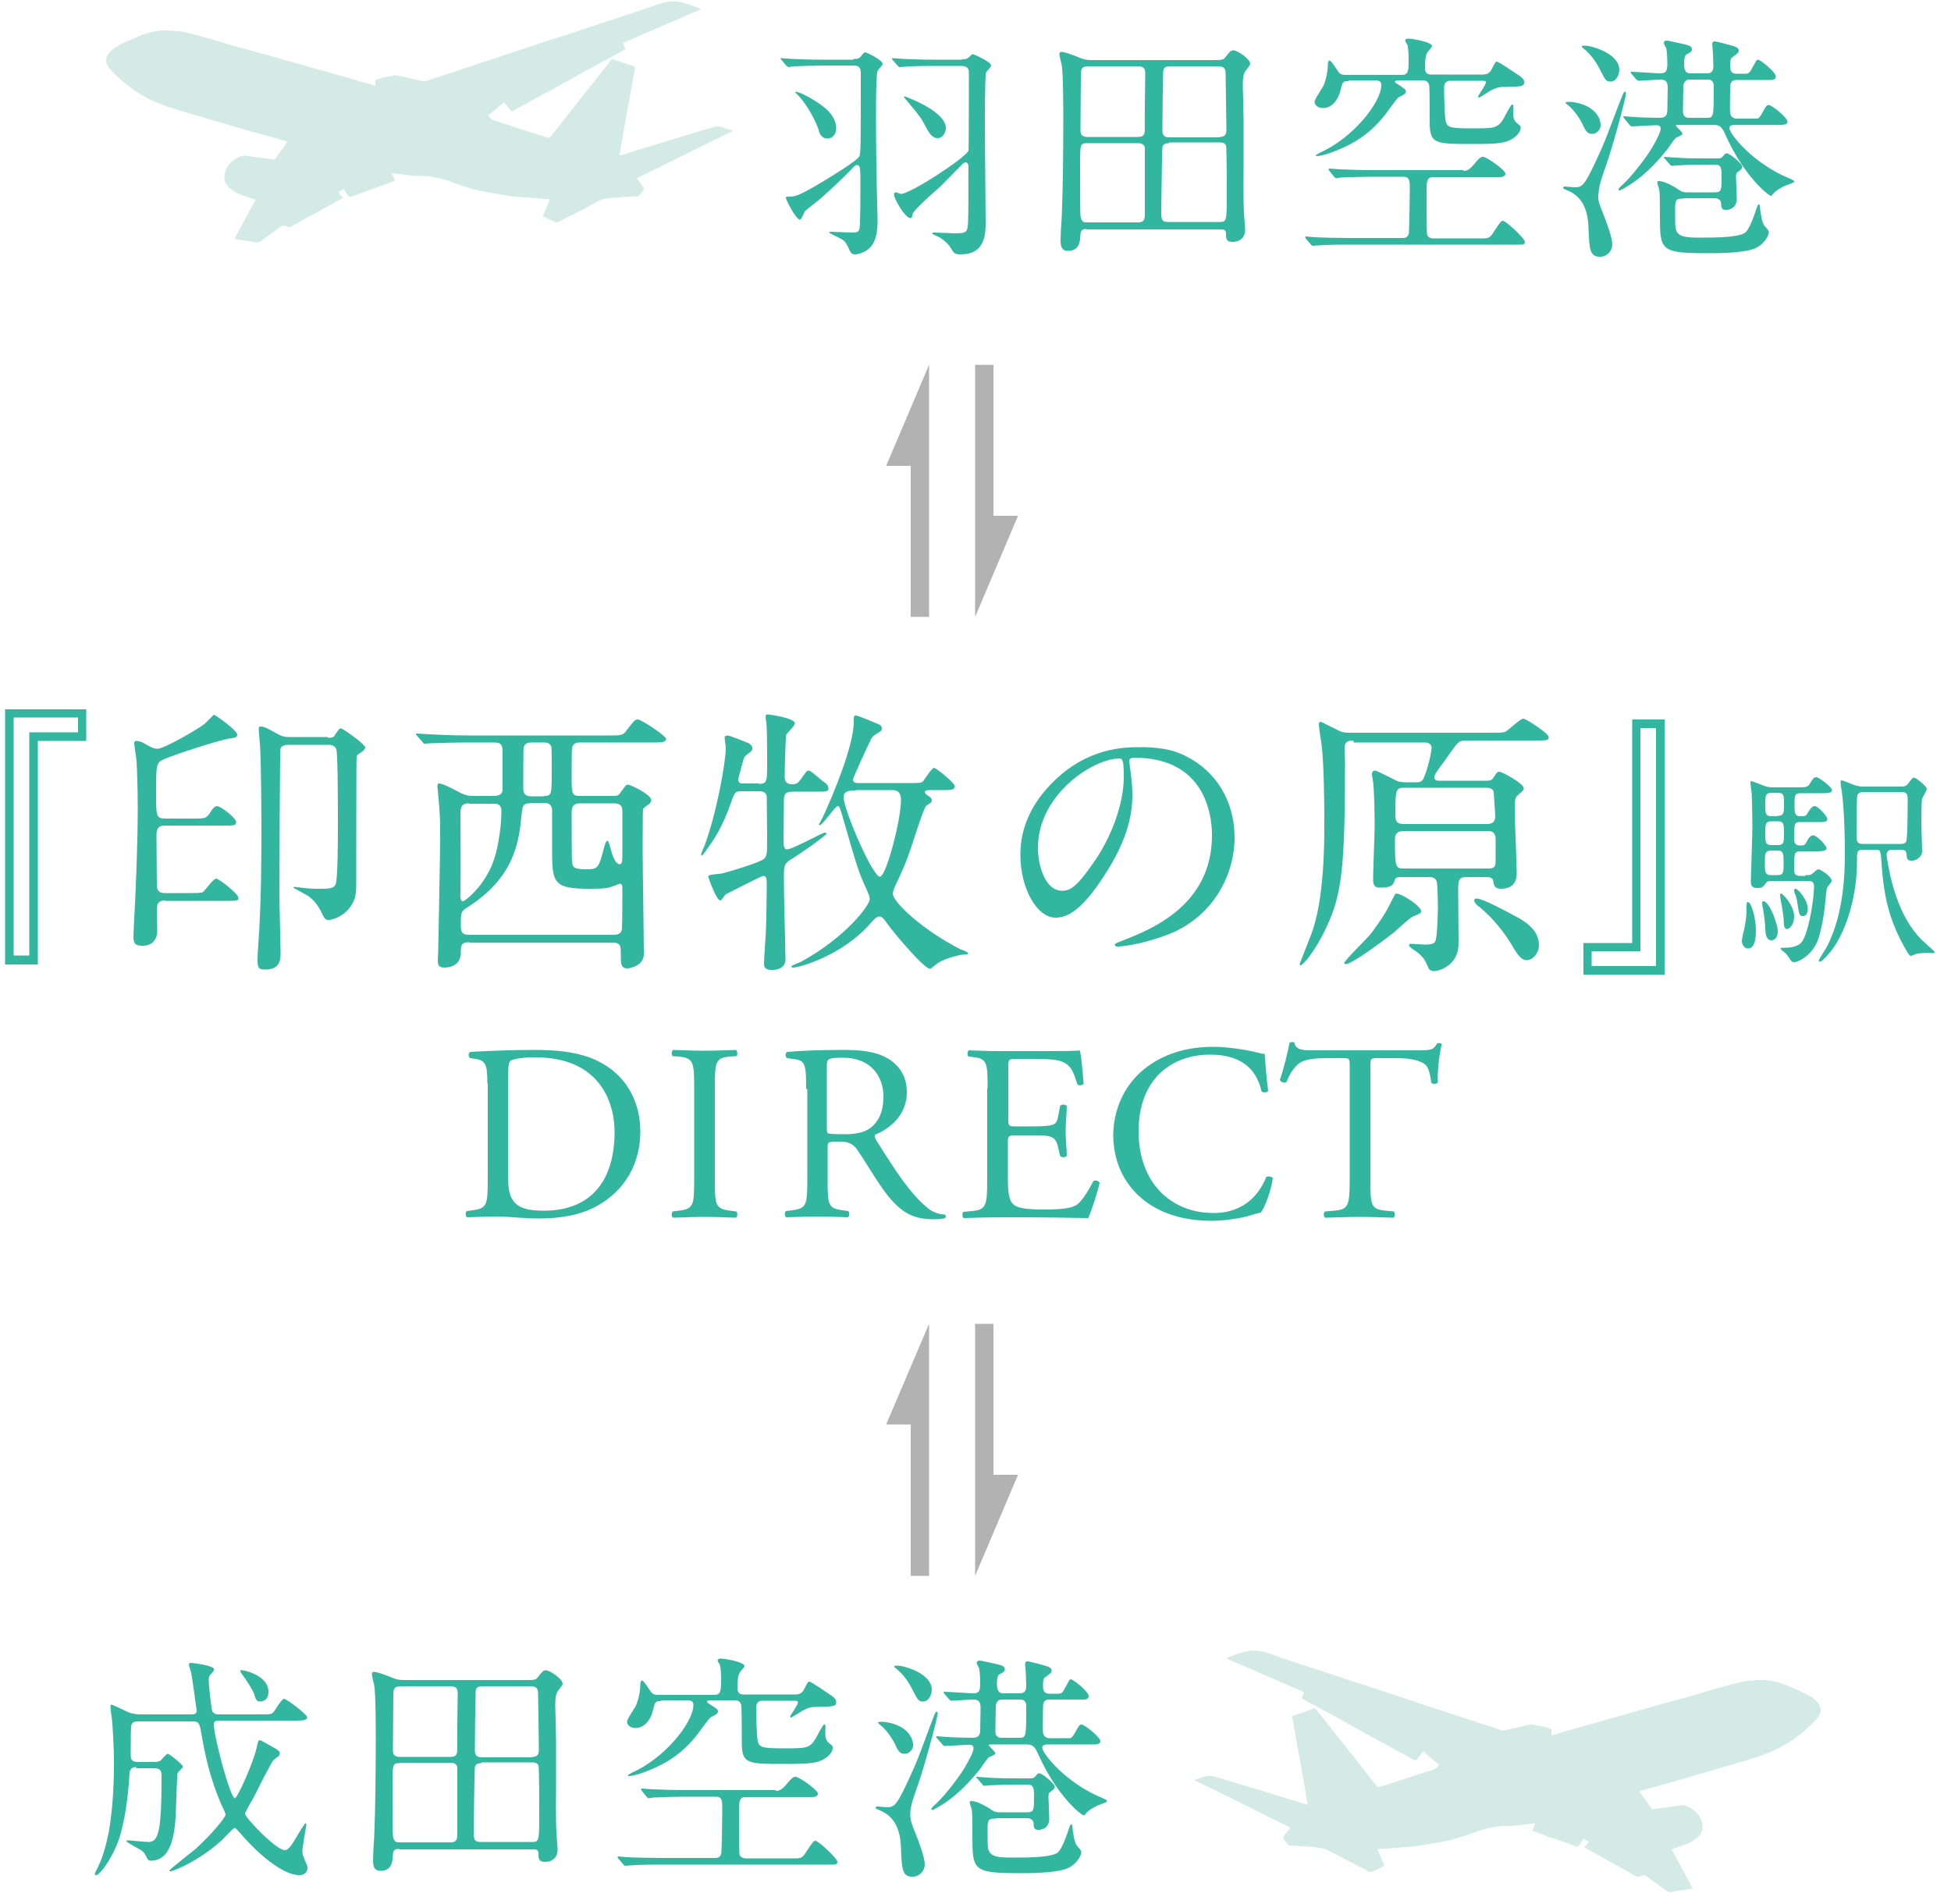 <?xml version="1.0" encoding="utf-8"?>
<!-- Generator: Adobe Illustrator 26.5.3, SVG Export Plug-In . SVG Version: 6.00 Build 0)  -->
<svg version="1.1" id="レイヤー_1" xmlns="http://www.w3.org/2000/svg" xmlns:xlink="http://www.w3.org/1999/xlink" x="0px"
	 y="0px" viewBox="0 0 500 488" style="enable-background:new 0 0 500 488;" xml:space="preserve">
<style type="text/css">
	.st0{fill:#D4EBE5;}
	.st1{fill:#32B6A0;}
	.st2{fill:#B2B2B2;}
</style>
<g>
	<g>
		<path class="st0" d="M96.2,20.5V22c-1.7-0.5-3.4-1-5.1-1.5c-3.8-1.1-7.5-2.1-11.3-3.2c-2.7-0.8-5.4-1.5-8.1-2.3
			c-3.5-1-7-1.9-10.6-2.9c-2.5-0.7-5-1.5-7.4-2.2c-2.2-0.6-4.4-1.2-6.6-1.7C46.2,8,45.2,8,44.2,7.9c-0.5,0-0.9-0.1-1.4-0.1
			c-2.9-0.1-5.6,0.7-8.2,1.9c-1.4,0.7-2.9,1.2-4.3,2c-0.8,0.4-1.7,1.1-2.3,1.8c-1.2,1.4-1,2.8,0.2,4.2c3.1,3.4,6.7,6.2,10.9,8.1
			c3.3,1.5,6.8,2.5,10.3,3.5c2,0.6,4,1.2,6.1,1.8c2.9,0.8,5.7,1.7,8.6,2.5c2.5,0.7,5,1.4,7.5,2.1c0.7,0.2,1.4,0.4,2.1,0.6
			c-1.1,1.5-2.2,3.1-3.3,4.6c-1.6-0.2-3.1-0.4-4.7-0.6c-0.7-0.1-1.3-0.1-2-0.3c-1.6-0.4-2.8,0.3-4,1.2c-1,0.8-1.8,1.8-2.1,3.2
			c-0.3,1.8,0.1,2.9,1.5,4c1.7,1.4,3.8,1.9,5.8,2.6c0.2,0.1,0.3,0.1,0.6,0.2c-1.8,3.3-3.6,6.6-5.4,10c1.4,0.3,2.8,0.5,4.1,0.7
			c0.3,0,0.5,0,0.8,0.1c1.4,0.6,2.2-0.6,3.2-1.2c1.3-0.9,2.6-1.9,4-2.9c0.2-0.1,0.5-0.1,0.7-0.1c0.2,0,0.3,0.1,0.5,0.2
			c0.5,0.3,0.9,0.3,1.4,0c2-1.2,4-2.3,6.1-3.4c2.3-1.3,4.6-2.6,7-3.9c-0.4-0.5-0.8-0.9-1.2-1.4c0.5-0.3,0.9-0.6,1.4-0.9
			c0.4,0.7,0.8,1.3,1.2,1.9c0.1,0.1,0.4,0.2,0.5,0.2c2.5-0.9,4.9-1.8,7.4-2.7c1.3-0.5,2.7-1,4-1.5c-0.3-0.7-0.5-1.3-0.8-1.9
			c0.9,0.1,1.8,0.2,2.6,0.3c0.8,0.1,1.7,0.2,2.5,0.3c1,0.1,2,0.1,2.9,0.1c2.6,0.1,5.1,0.7,7.5,1.6c2.8,1.1,5.7,2,8.7,2.5
			c1.9,0.3,3.9,0.7,5.8,1c1.5,0.2,3,0.3,4.5,0.4c2,0.2,4,0.3,6,0.5c-0.6,1.4-1.1,2.8-1.8,4.3c1.1,0.6,2.3,1.1,3.4,1.6
			c0.1,0,0.3,0,0.5-0.1c3.3-1.7,6.7-3.3,10-5.2c1.4-0.8,2.7-0.9,4.2-1c2.1-0.2,4.1-0.3,6.2-0.4c0.1,0,0.2,0,0.3-0.1
			c0.4-0.5,0.9-1,1.2-1.5c0.1-0.2,0.1-0.6,0-0.7c-0.5-0.8-1.1-1.5-1.7-2.3c8.2-4,16.3-8.1,24.7-12.2c-1-0.3-1.7-0.5-2.5-0.8
			c-1.2-0.5-2.3-0.2-3.4,0.1c-4.5,1.4-9,2.7-13.5,4.1c-3.2,1-6.3,1.9-9.4,2.9c-0.1,0-0.1,0-0.3,0c0.1-0.8,0.3-1.7,0.4-2.5
			c0.3-1.9,0.7-3.9,1-5.8c0.3-1.8,0.6-3.6,1-5.4c0.3-1.9,0.7-3.8,1-5.8c0.2-0.9,0.3-1.7,0.5-2.6c0.1-0.4,0-0.7-0.5-0.8
			c-1.7-0.5-3.3-1.1-4.9-1.7c-0.3-0.1-0.5-0.1-0.7,0.2c-1.5,1.9-2.9,3.7-4.4,5.6c-1.6,2-3.1,3.9-4.7,5.9c-1.7,2.2-3.4,4.3-5.1,6.5
			c-0.5,0.6-0.9,1.2-1.4,1.8c-0.1,0.1-0.4,0.1-0.6,0.1c-1.9-0.6-3.8-1.2-5.7-1.8c-2.7-0.9-5.3-1.8-8-2.6c-0.8-0.2-1.2-0.7-1.6-1.3
			c1.3-1.1,2.7-2.2,4-3.4c0.6,0.7,1.2,1.3,1.7,2c0.2,0.3,0.4,0.3,0.7,0.2c2-1.1,4-2.2,6-3.3c1.5-0.8,2.9-1.6,4.4-2.4
			c2.8-1.5,5.5-3.1,8.3-4.6c1.8-1,3.6-2,5.4-2.9c1.6-0.9,3.1-1.7,4.7-2.6c-0.2-0.5-0.4-1-0.6-1.6c6.6-2.9,13.2-5.7,19.8-8.6
			c0-0.1,0-0.1,0-0.2c-1.8-0.6-3.5-1.4-5.3-1.7c-1.8-0.3-3.7-0.1-5.6,0.6c-4.7,1.7-9.5,3.2-14.3,4.8c-4.5,1.5-9,3-13.5,4.4
			c-4.5,1.5-9,3-13.5,4.5c-4.7,1.5-9.3,3.1-14,4.6c-1.3,0.4-2.6,0.9-3.9,1.3c-0.9,0.3-1.8-0.1-2.7-0.3c-1.7-0.3-3.5-0.8-5.2-1.1
			c-0.4-0.1-0.9,0.1-1.3,0.3C99,19.6,97.6,20,96.2,20.5"/>
		<g>
			<path class="st1" d="M218.7,15.1c0.9,0,1.3,0,1.8-0.5c0.7-0.9,0.9-1.2,1.3-1.2c0.1,0,4.4,1.9,4.4,3c0,0.3-1.2,1.5-1.3,1.8
				c-0.4,1.3-0.4,8.1-0.4,12.3c0,5.8,0.1,11.5,0.2,17.3c0,1.2,0.2,7,0.2,8.3c0,1.7,0,4.7-1.4,6.7c-1.2,1.8-3.6,2.4-4.3,2.4
				c-0.4,0-1,0-1.4-0.9c-0.9-2-1.2-2.4-1.8-2.8c-0.5-0.4-3.5-1.7-3.5-1.9s0.2-0.2,0.5-0.2c0.7,0,4.4,0.2,5.2,0.2
				c1.8,0,2.1-0.1,2.2-2.3c0.1-4.3,0.1-5.1,0.1-11.9c0-2.5-0.2-3.1-0.9-3.1c-0.4,0-0.6,0.2-2,1.7c-2.3,2.3-4.7,4.6-7.1,6.7
				c-0.6,0.6-3.6,2.8-4.2,3.4c-0.2,0.3-0.9,2.2-1.3,2.2c-1,0-3.6-5.1-3.6-5.6c0-0.3,0.2-0.3,0.9-0.3c1.3,0,2.1,0,8.3-3.7
				c2.3-1.4,8.8-5.3,9.6-6.6c0.4-0.6,0.4-2.7,0.4-21.2c0-1.3-0.2-2.1-1.8-2.1h-7.7c-1.5,0-5.6,0.1-7.7,0.2c-0.2,0-1.1,0.2-1.3,0.2
				s-0.3-0.2-0.6-0.4l-1.2-1.4c-0.1-0.2-0.3-0.3-0.3-0.4s0.2-0.1,0.2-0.1c0.4,0,2.3,0.2,2.7,0.2c1.8,0.1,5,0.2,8.4,0.2H218.7z
				 M214.3,32.9c0,1.3-0.8,2.6-2.2,2.6c-1.5,0-2-1-2.4-2.5c-1.2-3.4-3.7-7.1-5.1-8.5c-0.2-0.2-0.8-0.8-0.8-0.9c0-0.1,0-0.1,0.1-0.1
				c0.2,0,1.3,0.2,3.9,1.7C210.5,26.8,214.3,29.2,214.3,32.9z M246.5,15.2c0.8,0,1.2,0,1.9-0.6c0.6-0.6,0.7-0.7,1-0.7
				c0.1,0,4.6,1.9,4.6,2.9c0,0.4-1.2,1.5-1.3,1.8c-0.3,1.1-0.3,12.1-0.3,14.4c0,3.4,0.2,20,0.2,23.7c0,3.1,0,8.5-6.4,8.5
				c-1.5,0-1.7-0.2-2.7-1.9c-0.6-0.9-2-2.2-3.4-2.8c-0.7-0.3-1.2-0.5-1.2-0.7c0-0.1,0.2-0.2,0.5-0.2c0.8,0,5,0.2,5.3,0.2
				c3.2,0,3.2-0.4,3.4-2.8c0.1-2.4,0.1-11.1,0.1-14.1c0-1-0.4-1.3-0.7-1.3c-0.4,0-0.9,0.4-1.2,0.8c-1.7,1.7-3.4,3.5-5.1,5.2
				c-1.2,1.1-7,6.1-7.3,7.2c-0.2,0.9-0.2,1.1-0.6,1.1c-1.3,0-4.2-4.9-4.2-6.1c0-0.4,0.3-0.5,0.5-0.5s1.1,0.4,1.3,0.4
				c2.4,0,16.8-9.4,17.3-11.1c0.1-0.4,0.1-18.2,0.1-19.9c0-1-0.2-1.8-2-1.8h-6.6c-1.5,0-5.6,0-7.8,0.2c-0.2,0-1,0.1-1.3,0.1
				c-0.2,0-0.3-0.1-0.6-0.4l-1.2-1.4c-0.2-0.2-0.2-0.3-0.2-0.4s0.1-0.1,0.2-0.1c0.4,0,2.3,0.2,2.7,0.2c1.8,0.1,5,0.2,8.5,0.2H246.5z
				 M242.4,32.8c0,0.9-0.6,2.6-2.1,2.6c-1.5,0-2.3-1.5-3.1-3c-1.2-2.3-1.6-2.8-4.8-6.6c-0.6-0.7-0.7-0.9-0.7-0.9s0-0.2,0.1-0.2
				c0.3,0,2.7,1.1,3.2,1.3C236.7,26.8,242.4,29.6,242.4,32.8z"/>
			<path class="st1" d="M278.5,58.7c-0.7,0-1.5,0-1.6,1.3c-0.1,1.6-0.1,4.3-3.2,4.3c-1.8,0-1.9-1.5-1.9-2.9c0-0.9,0.2-4.8,0.3-5.8
				c0.3-7.1,0.4-16.8,0.4-24.4c0-3.2,0-12.1-0.4-14.5c-0.1-0.4-0.6-2.4-0.6-2.9c0-0.2,0.1-0.5,0.4-0.5c0.9,0,2.6,0.6,4.8,1.5
				c1,0.4,1.6,0.6,3.1,0.6h30.6c2.8,0,3.1,0,3.7-0.8c1-1.3,1.3-1.7,2-1.7c1,0,4.3,2.2,4.3,3.5c0,0.3-1.1,1.6-1.3,1.9
				c-0.4,0.7-0.6,1.5-0.6,3.6c0,0.2,0.2,7.3,0.2,8.8v12.2c0,1.5-0.1,8.1,0.1,11.6c0,0.6,0.3,3.6,0.3,4.3c0,3.2-2.9,3.2-3.2,3.2
				c-1.7,0-1.7-0.9-1.7-2.1c0-1.1-0.7-1.1-1.4-1.1H278.5z M291.6,35.1c1.8,0,1.8-1,1.8-2.4c-0.1-2,0.1-11.5,0.1-13.6
				c0-1.3-0.1-2.1-1.9-2.1h-12.6c-2,0-2,0.7-2,2.8c0,2-0.1,11.3-0.1,13.5c0,0.9,0.1,1.8,1.8,1.8H291.6z M278.6,36.7
				c-1.8,0-1.8,0.2-1.8,5.9c0,2.1,0,12.2,0.1,12.7c0.2,1.7,1,1.7,1.7,1.7h12.8c1,0,2,0,2-1.9V37.9c-0.1-1.1-1.3-1.2-1.7-1.2H278.6z
				 M299.6,36.7c-0.4,0-1.5,0-1.7,1c-0.1,0.4-0.3,16.2-0.3,17.1c0,2.1,0.8,2.1,2.1,2.1h12.9c1.7,0,1.8-0.2,1.8-6.9
				c0-1.5,0-12.2-0.2-12.7c-0.3-0.7-1-0.8-1.5-0.8H299.6z M312.6,35.1c1.6,0,1.7-1,1.7-2c0-1.5-0.2-13.8-0.2-14.1c0-1-0.1-2-1.8-2
				h-12.4c-1.4,0-1.8,0.4-1.8,1.6c-0.1,3.2-0.2,11.2-0.2,14.8c0,1.4,0.6,1.8,1.8,1.8H312.6z"/>
			<path class="st1" d="M375,43.8c0.6,0,1.3,0,2.6-1.5c1.6-2,2-2.1,2.5-2.1c0.9,0,5.7,3.4,5.7,4.3c0,0.6-0.6,0.9-1.6,0.9h-17
				c-1.6,0-1.6,1.3-1.6,3.8c0,1,0,10,0.1,10.7c0.1,1.2,1.5,1.2,1.5,1.2h13.2c1.3,0,1.8-0.6,2.5-1.8c1.6-2.4,1.8-2.7,2.3-2.7
				c0.7,0,5.6,4.5,5.6,5.4c0,0.7-0.6,0.7-1.5,0.7h-43.4c-1.9,0-6,0-8.1,0.2c-0.2,0-1.1,0.1-1.3,0.1c-0.2,0-0.4-0.1-0.6-0.4l-1.2-1.4
				c-0.2-0.2-0.2-0.3-0.2-0.4c0-0.1,0.1-0.2,0.2-0.2c0.3,0,1.9,0.2,2.2,0.2c1.8,0.1,6.6,0.2,8.9,0.2h13.7c1.6,0,1.6-1.3,1.6-2
				c0.1-1.7,0.2-9.2,0.2-10.7c0-1.8,0-3-1.6-3h-8.3c-1.5,0-5.6,0.1-7.7,0.2c-0.2,0-1.2,0.2-1.3,0.2c-0.1,0-0.4-0.3-0.5-0.4l-1.2-1.5
				c-0.2-0.2-0.2-0.3-0.2-0.4c0-0.1,0.1-0.2,0.2-0.2c0.4,0,2.3,0.2,2.7,0.2c2.6,0.1,5.1,0.2,8.4,0.2H375z M345.6,20.8
				c-1.4,0-1.5,0.1-2,2.1c-0.5,2.5-2.2,4.8-4.5,4.8c-1.4,0-2.2-0.8-2.2-1.6c0-0.7,1.9-3.4,2.2-4c0.7-1.4,1.2-3.9,1.2-5.6
				c0-0.2,0.1-1,0.4-1c0.4,0,1.2,1.3,2.1,2.6c0.6,1,1.2,1.1,2.2,1.1h14.3c1.7,0,1.7-1.2,1.7-4.1c0-1.2-0.1-2.9-0.3-3.6
				c-0.1-0.2-0.6-0.9-0.6-1.1c0-0.1,0.1-0.5,0.8-0.5c1.2,0,6.1,0.9,6.1,1.9c0,0.3-1.2,1.5-1.3,1.8c-0.5,1-0.5,3.1-0.5,3.7
				c0,0.6,0,1.8,1.5,1.8H380c1.5,0,2-0.7,2.5-1.8c0.4-0.7,0.7-1.5,1.1-1.5c0.5,0,4.5,2.8,5.5,3.4c1.5,1,1.5,1.5,1.5,1.8
				c0,1.2-0.5,1.2-5.6,1.3c-1.5,0-3,0.9-3.6,1.3c-0.3,0.2-2.2,1.4-2.4,1.4s-0.2-0.2-0.2-0.3c0-0.2,2-2.9,2-3.6
				c0-0.4-0.4-0.4-1.2-0.4h-7.9c-1.6,0-1.6,1.3-1.6,1.9c0,1.8,0.1,7,0.4,8.5c0.4,1.6,1.3,1.8,6.7,1.8c5.9,0,6.6,0,8.2-2.6
				c0.3-0.6,1.8-3.5,2.1-3.5c0.4,0,0.4,0.2,0.3,1.8c0,1.2,0,2.2,1,3c0.9,0.7,0.9,0.7,0.9,1.2c0,1.3-1.7,2.9-3.7,3.5
				c-2.1,0.6-4.6,0.6-8.8,0.6c-9.4,0-10.8,0-10.8-5.6c0-2.3,0-7.2-0.1-9.2c-0.1-0.9-0.6-1.5-1.6-1.5h-5.8c-1,0-1.4,0-1.4,0.4
				c0,0.2,1,0.8,1.5,1.1c1.3,0.9,1.3,1,1.3,1.3c0,0.6-0.5,0.9-1.8,1.5c-0.5,0.2-3.3,4.3-4,5.1c-3.7,4.4-7.1,6.5-11.1,8.2
				c-2.9,1.3-5.1,1.8-5.9,1.8c-0.1,0-0.3,0-0.3-0.2c0-0.1,0.7-0.4,0.9-0.6c8.6-3.7,15.9-13,15.9-17.4c0-0.9-0.4-1.2-1.8-1.2H345.6z"
				/>
			<path class="st1" d="M410.9,54.9c0.8,2,2.3,6,2.3,7.8c0,1.5-1.3,3.1-3.1,3.1c-2.6,0-2.8-1.6-3-7.4c-0.1-2.3-0.4-7.6-5.4-9.6
				c-0.2-0.1-1.1-0.4-1.1-0.6c0-0.2,0.1-0.4,0.4-0.4c0.4,0,2.1,0.2,2.5,0.2c2.1,0,2.6-0.2,6.9-9.8c1.7-3.8,3.9-10.2,5.5-14
				c0.2-0.4,0.3-0.7,0.6-0.7c0.1,0,0.2,0.1,0.2,0.4c0,1.3-3.6,14.3-5,18.2c-0.7,2-2,5.5-2,7.2C409.4,50.8,409.6,51.8,410.9,54.9z
				 M408,34.3c-0.9,0-1.5-0.3-2.4-2.4c-0.7-1.5-2-3.3-3.1-4.4c-0.2-0.2-1.3-1-1.3-1.2c0-0.2,0.8-0.2,1-0.2c1.7,0,7.3,1,8,5.6
				C410.4,32.8,409.5,34.3,408,34.3z M412.8,20.9c-1.2,0-1.3-0.2-3-3.5c-1.1-2.1-2.4-3.7-4-5c-0.4-0.2-0.4-0.4-0.4-0.5
				c0-0.2,0.6-0.2,0.8-0.2c1.7,0,8.8,2,8.8,6.2C414.9,19.6,414,20.9,412.8,20.9z M416.3,30.4c-0.2-0.2-0.3-0.4-0.3-0.5
				s0.1-0.1,0.2-0.1c0.4,0,2.3,0.2,2.7,0.2c0.9,0.1,5.5,0.2,6.4,0.2c1.6,0,1.9-0.7,2-1.7c0-0.7,0.1-5.6,0.1-6.1c0-1.7-0.8-2-1.8-2
				c-0.8,0-5.1,0.3-5.7,0.3c-0.2,0-0.4-0.2-0.6-0.4l-1.2-1.4c-0.2-0.3-0.2-0.4-0.2-0.4c0-0.1,0.1-0.1,0.2-0.1c1.2,0,6.4,0.4,7.5,0.4
				c1.5,0,1.7-0.8,1.7-2.6c0-1.1-0.1-3.3-0.3-3.9c-0.1-0.2-0.6-1-0.6-1.3c0-0.4,0.4-0.6,0.7-0.6c0.6,0,4.2,0.9,4.8,1
				c0.7,0.2,1.7,0.4,1.7,1.2c0,0.6-0.2,0.7-1.3,1.3c-0.7,0.3-0.7,1.8-0.7,2.3c0,1.3,0.1,2.6,1.6,2.6h4.3c1.6,0,1.6-1.3,1.6-2
				c0-0.6-0.1-2.1-0.1-3.2c0-0.4-0.2-2-0.2-2.3c0-0.4,0.2-0.7,0.7-0.7c0.2,0,3.9,0.9,5,1.3c0.6,0.2,1.1,0.5,1.1,1.1
				c0,0.5-0.2,0.6-1.8,1.8c-0.2,0.2-0.4,0.4-0.4,2c0,0.8,0,2.1,1.6,2.1h2.5c0.7,0,1.1-0.6,1.4-1.2c1.2-2.2,1.3-2.4,1.6-2.4
				c0.7,0,4.6,3.2,4.6,4.3c0,0.9-1,0.9-1.5,0.9h-8.6c-1.6,0-1.6,1.3-1.6,2c0,1-0.1,5.9,0,6.4c0.1,1.4,1.5,1.5,1.5,1.5h5.3
				c0.7,0,1-0.7,1.9-2.3c0.5-0.9,0.7-1.2,1.2-1.2c0.7,0,4.8,3.2,4.8,4.3c0,0.7-1,0.8-1.6,0.8h-11.9c-0.2,0-1.4,0-1.4,0.8
				c0,1.6,6.2,9.1,15.1,12.8c1.4,0.6,1.5,0.7,1.5,1c0,0.2-1.5,0.7-2.3,1c-1.3,0.6-2.6,1.4-3,2c-0.4,0.4-0.5,0.6-0.6,0.6
				c-0.6,0-6.7-4.7-11.5-15.2c-0.9-2-1.3-3-3.2-3h-9.4c-0.1,0-0.3,0-0.3,0.2c0,0.2,1.7,1.7,1.7,2.1c0,0.4-1.7,0.9-1.9,1.2
				c-0.7,0.8-1.5,2.1-2.1,2.9c-1.5,1.8-5,6.2-9.9,9.2c-0.5,0.3-1.9,1.2-2.3,1.2c-0.1,0-0.2,0-0.2-0.2c0-0.3,0.1-0.4,1.3-1.5
				c2.4-2.3,6.4-7.4,8-10.5c0.1-0.2,1.5-2.7,1.5-3.6c0-0.9-0.7-0.9-1.3-0.9c-1,0-5.3,0.3-6.1,0.3c-0.2,0-0.3-0.1-0.6-0.4L416.3,30.4
				z M431.5,50.9c-1.7,0-2.2,0-2.2,2.4c0,4.5,0,5,0.3,5.8c0.7,1.7,2.8,1.8,6.1,1.8c4,0,10.5,0,11.8-1.5c1-1.2,2-3.9,2.6-5.8
				c0.2-0.6,0.4-1.2,0.6-1.2c0.3,0,0.3,0.2,0.4,1.3c0.1,0.4,0.3,3.3,1.2,4.3c0.9,1,1,1.1,1,1.6c0,0.8-1.3,3.4-4.2,4.3
				c-3.2,1-9.4,1-11,1c-12.7,0-12.7-0.6-12.7-9.9c0-3.6,0-5.4-0.2-6.6c-0.1-0.3-0.5-1.4-0.5-1.7c0-0.1,0.1-0.3,0.4-0.3
				c1.7,0,4.5,1.8,4.8,2c1.2,0.9,1.5,0.9,3.2,0.9h6.4c1.7,0,1.7-0.7,1.7-4c0-1.9,0-3.1-1.6-3.1h-2.1c-4,0-6,0.1-7.7,0.2
				c-0.2,0-1.1,0.1-1.3,0.1c-0.2,0-0.4-0.1-0.6-0.4l-1.2-1.4c-0.2-0.2-0.3-0.3-0.3-0.4c0-0.1,0.1-0.1,0.2-0.1c0.4,0,2.3,0.2,2.7,0.2
				c3,0.2,5.5,0.2,8.4,0.2h2.4c0.7,0,1,0,1.5-0.6c0.5-0.6,0.6-0.7,1-0.7c0.6,0,3.9,2.6,3.9,3.4c0,0.5-0.2,0.7-1.3,1.5
				c-0.3,0.2-0.3,0.9-0.3,1.1c0,0.5,0.2,4.7,0.2,5.6c0,2.9-2.6,2.9-2.8,2.9c-1.1,0-1.2-0.7-1.2-1.5c0-0.6-0.3-1.5-1.7-1.5H431.5z
				 M432.9,20.4c-0.9,0-1.4,0.7-1.5,1.6c0,0.7-0.1,5.6-0.1,6.5c0,0.5,0,1.7,1.6,1.7h4.6c1.7,0,1.7-0.4,1.7-8c0-0.5,0-1.8-1.5-1.8
				H432.9z"/>
		</g>
	</g>
	<g>
		<path class="st0" d="M397.6,443.2v1.6c1.7-0.5,3.4-1,5.1-1.5c3.8-1.1,7.5-2.1,11.3-3.2c2.7-0.8,5.4-1.5,8.1-2.3
			c3.5-1,7-2,10.6-2.9c2.5-0.7,5-1.5,7.4-2.2c2.2-0.6,4.4-1.2,6.6-1.7c0.9-0.2,1.9-0.2,2.9-0.3c0.5,0,0.9-0.1,1.4-0.1
			c2.9-0.1,5.6,0.7,8.2,1.9c1.4,0.7,2.9,1.2,4.3,2c0.8,0.4,1.7,1.1,2.3,1.8c1.2,1.4,1,2.8-0.2,4.2c-3.1,3.4-6.7,6.2-10.9,8.1
			c-3.3,1.5-6.8,2.5-10.3,3.5c-2,0.6-4.1,1.2-6.1,1.8c-2.9,0.8-5.7,1.7-8.6,2.5c-2.5,0.7-5,1.4-7.5,2.1c-0.7,0.2-1.4,0.4-2.1,0.6
			c1.1,1.5,2.2,3.1,3.3,4.6c1.6-0.2,3.1-0.4,4.7-0.6c0.7-0.1,1.3-0.1,2-0.3c1.6-0.4,2.8,0.3,4,1.2c1,0.8,1.8,1.8,2.1,3.2
			c0.3,1.8-0.1,2.9-1.5,4c-1.7,1.4-3.8,1.9-5.8,2.6c-0.2,0-0.3,0.1-0.5,0.2c1.8,3.3,3.6,6.6,5.4,10c-1.4,0.3-2.8,0.5-4.1,0.7
			c-0.3,0-0.5,0-0.8,0.1c-1.4,0.6-2.2-0.6-3.2-1.2c-1.3-0.9-2.6-1.9-4-2.9c-0.2-0.1-0.5-0.1-0.7-0.1c-0.2,0-0.3,0.1-0.5,0.2
			c-0.5,0.3-0.9,0.3-1.4,0c-2-1.2-4-2.3-6.1-3.4c-2.3-1.3-4.6-2.6-7-3.9c0.4-0.5,0.8-0.9,1.2-1.4c-0.5-0.3-0.9-0.6-1.4-0.9
			c-0.4,0.7-0.8,1.3-1.2,1.9c-0.1,0.1-0.4,0.2-0.5,0.2c-2.5-0.9-4.9-1.8-7.4-2.6c-1.3-0.5-2.7-1-4-1.5c0.3-0.7,0.5-1.3,0.8-1.9
			c-0.9,0.1-1.7,0.2-2.6,0.3c-0.8,0.1-1.7,0.2-2.5,0.3c-1,0.1-2,0.1-2.9,0.1c-2.6,0.1-5.1,0.7-7.5,1.6c-2.8,1-5.7,2-8.7,2.5
			c-1.9,0.3-3.9,0.7-5.8,1c-1.5,0.2-3,0.3-4.5,0.4c-2,0.2-4,0.3-6,0.4c0.6,1.4,1.1,2.8,1.8,4.3c-1.1,0.5-2.2,1.1-3.4,1.6
			c-0.1,0-0.3,0-0.5-0.1c-3.4-1.7-6.7-3.4-10-5.2c-1.4-0.8-2.7-0.9-4.2-1.1c-2-0.2-4.1-0.3-6.2-0.4c-0.1,0-0.2,0-0.3-0.1
			c-0.4-0.5-0.9-1-1.2-1.5c-0.1-0.2-0.1-0.6,0-0.7c0.5-0.8,1.1-1.5,1.7-2.3c-8.2-4-16.3-8.1-24.7-12.2c1-0.3,1.7-0.5,2.5-0.8
			c1.2-0.5,2.3-0.2,3.4,0.1c4.5,1.4,9,2.7,13.5,4.1c3.2,1,6.3,1.9,9.4,2.9c0.1,0,0.1,0,0.3,0c-0.1-0.8-0.3-1.7-0.4-2.5
			c-0.3-1.9-0.7-3.9-1-5.8c-0.3-1.8-0.6-3.6-1-5.4c-0.3-1.9-0.7-3.8-1-5.8c-0.2-0.9-0.3-1.7-0.5-2.6c-0.1-0.4,0-0.7,0.5-0.8
			c1.7-0.5,3.3-1.1,4.9-1.7c0.3-0.1,0.5-0.1,0.7,0.2c1.5,1.9,2.9,3.7,4.4,5.6c1.6,2,3.1,3.9,4.7,5.9c1.7,2.2,3.4,4.3,5.1,6.5
			c0.5,0.6,0.9,1.2,1.4,1.8c0.1,0.1,0.4,0.1,0.6,0.1c1.9-0.6,3.8-1.2,5.7-1.8c2.7-0.9,5.3-1.8,8-2.6c0.8-0.2,1.2-0.7,1.6-1.3
			c-1.3-1.1-2.7-2.2-4-3.4c-0.6,0.7-1.2,1.3-1.7,2c-0.2,0.3-0.4,0.3-0.7,0.2c-2-1.1-4-2.2-6-3.3c-1.5-0.8-2.9-1.6-4.4-2.4
			c-2.8-1.5-5.5-3.1-8.3-4.6c-1.8-1-3.6-2-5.4-2.9c-1.6-0.9-3.1-1.7-4.7-2.6c0.2-0.5,0.4-1,0.6-1.6c-6.6-2.9-13.2-5.7-19.8-8.6
			c0-0.1,0-0.1,0-0.2c1.8-0.6,3.5-1.4,5.3-1.7c1.8-0.3,3.7-0.1,5.6,0.6c4.7,1.7,9.5,3.2,14.3,4.8c4.5,1.5,9,3,13.5,4.4
			c4.5,1.5,9,3,13.5,4.5c4.7,1.5,9.3,3.1,14,4.6c1.3,0.4,2.6,0.8,3.9,1.3c0.9,0.3,1.8-0.1,2.7-0.3c1.7-0.3,3.5-0.8,5.2-1.1
			c0.4-0.1,0.9,0.1,1.3,0.3C394.8,442.2,396.2,442.7,397.6,443.2"/>
		<g>
			<path class="st1" d="M34.9,452.9c-1,0-1.6,0.4-1.7,1.6c-0.4,6.7-1.2,11.6-2.4,15.9c-1.5,5.1-5.1,10.2-6.2,10.2
				c-0.1,0-0.3-0.1-0.3-0.2c0-0.2,0.1-0.5,0.2-0.7c2.1-3.7,2.9-8,3.4-10.3c1-5.8,1.3-11.8,1.3-17.6c0-4.8-0.4-10-0.5-11.1
				c-0.1-0.5-0.4-2.8-0.4-3.4c0-0.1,0-0.4,0.2-0.4c0.4,0,4,1.8,4.8,2.1c0.6,0.2,1.7,0.4,2.3,0.4h13.6c0.4,0,1.2,0,1.2-1
				c0-0.1-1.3-9.4-1.4-9.7c-0.1-0.1-0.6-2-0.6-2c0-0.4,0.2-0.5,0.6-0.5c0.1,0,5.9,0.6,5.9,1.7c0,0.2-0.7,1.1-1,1.3
				c-0.4,0.5-0.4,0.9-0.4,1.7c0,1.1,0.7,7.3,0.9,7.7c0.1,0.1,0.4,0.8,1.6,0.8h10.6c2.6,0,2.9,0,3.4-0.5c0.5-0.4,2.1-3.5,2.8-3.5
				c0.6,0,5.9,4,5.9,4.7c0,0.9-1.3,0.9-3.3,0.9H56c-0.7,0-1.2,0.2-1.2,0.9c0,3.2,4.2,19,5.4,19c0.6,0,4.8-9.2,5.6-13.1
				c0.2-0.9,0.4-1.8,0.7-1.8c0.2,0,0.5,0.1,2.9,1.5c2,1.1,2.3,1.3,2.3,1.9c0,0.2-0.1,0.5-0.3,0.7c-0.2,0.2-1.2,0.9-1.3,1
				c-0.6,0.6-4.3,8-5.1,9.6c-0.4,0.7-2.2,3.7-2.2,4.2c0,0.9,7.9,9.3,10.2,9.3c1,0,2-1.7,3.3-3.9c0.3-0.5,1.8-3,2-3
				c0.2,0,0.2,0.4,0.2,0.5c0,0.2-1,5.5-1,6.6c0,0.4,0,0.9,0.4,1.8c0.7,1.8,0.9,2,0.9,2.4c0,1.8-1.5,2-2.1,2c-3.9,0-9.9-4.7-15-10.6
				c-1.2-1.3-1.3-1.5-1.6-1.5s-2.7,2.6-3.2,3.1c-5.8,5.3-12.4,8-13.2,8c-0.1,0-0.3,0-0.3-0.2c0-0.2,5.6-4.6,6.7-5.5
				c4.1-3.7,7.7-8.1,7.7-8.8c0-0.2-0.1-0.4-0.2-0.7c-2.9-6-4.7-12.5-5.8-19c-0.6-3.6-0.7-4.2-2.4-4.2h-14c-0.6,0-1.7,0-1.8,1.3
				c-0.1,1.2-0.1,6.1-0.1,7.3c0,0.7,0,1.8,1.8,1.8h4.3c0.6,0,1.2-0.1,1.6-0.4c0.2-0.2,1.4-1.7,1.8-1.7c0.4,0,3.9,2.8,3.9,3.3
				c0,0.3-1.3,1.3-1.4,1.7c-0.1,0.2-0.4,8.4-0.4,9.1c-0.2,6.7-1.2,13.3-6.5,13.3c-0.4,0-0.7-0.2-0.9-0.6c-0.5-1-0.7-1.5-1.4-2
				c-0.6-0.4-3.9-2.1-3.9-2.4c0-0.2,0.2-0.2,0.5-0.2c0.7,0,4.3,0.4,5.1,0.4c1.3,0,2.4-0.6,2.9-4.3c0.2-1.8,0.5-3.9,0.5-12.6
				c0-1-0.1-2-1.8-2H34.9z M68.8,433.6c0,1.3-0.6,2.5-2.2,2.5c-0.9,0-1.1-0.7-1.5-2c-0.5-1.3-2.3-4-3.3-5.3
				c-0.2-0.4-0.3-0.6-0.2-0.7C61.8,427.8,68.8,429.2,68.8,433.6z"/>
			<path class="st1" d="M102.3,473.9c-0.7,0-1.5,0-1.6,1.3c-0.1,1.6-0.1,4.3-3.2,4.3c-1.8,0-1.9-1.5-1.9-2.9c0-0.9,0.2-4.8,0.3-5.8
				c0.3-7.1,0.4-16.8,0.4-24.4c0-3.2,0-12.1-0.4-14.5c-0.1-0.4-0.6-2.4-0.6-2.9c0-0.2,0.1-0.5,0.4-0.5c0.9,0,2.6,0.6,4.8,1.5
				c1,0.4,1.6,0.6,3.1,0.6h30.6c2.8,0,3.1,0,3.7-0.8c1-1.3,1.3-1.7,2-1.7c1,0,4.3,2.2,4.3,3.5c0,0.3-1.1,1.6-1.3,1.9
				c-0.4,0.7-0.6,1.5-0.6,3.6c0,0.2,0.2,7.3,0.2,8.8v12.2c0,1.5-0.1,8.1,0.1,11.6c0,0.6,0.3,3.6,0.3,4.3c0,3.2-2.9,3.2-3.2,3.2
				c-1.7,0-1.7-0.9-1.7-2.1c0-1.1-0.7-1.1-1.4-1.1H102.3z M115.4,450.3c1.8,0,1.8-1,1.8-2.4c-0.1-2,0.1-11.5,0.1-13.6
				c0-1.3-0.1-2.1-1.9-2.1h-12.6c-2,0-2,0.7-2,2.8c0,2-0.1,11.3-0.1,13.5c0,0.9,0.1,1.8,1.8,1.8H115.4z M102.4,451.9
				c-1.8,0-1.8,0.2-1.8,5.9c0,2.1,0,12.2,0.1,12.7c0.2,1.7,1,1.7,1.7,1.7h12.8c1,0,2,0,2-1.9v-17.3c-0.1-1.1-1.3-1.2-1.7-1.2H102.4z
				 M123.4,451.9c-0.4,0-1.5,0-1.7,1c-0.1,0.4-0.3,16.2-0.3,17.1c0,2.1,0.8,2.1,2.1,2.1h12.9c1.7,0,1.8-0.2,1.8-6.9
				c0-1.5,0-12.2-0.2-12.7c-0.3-0.7-1-0.8-1.5-0.8H123.4z M136.4,450.3c1.6,0,1.7-1,1.7-2c0-1.5-0.2-13.8-0.2-14.1c0-1-0.1-2-1.8-2
				h-12.4c-1.4,0-1.8,0.4-1.8,1.6c-0.1,3.2-0.2,11.2-0.2,14.8c0,1.4,0.6,1.8,1.8,1.8H136.4z"/>
			<path class="st1" d="M198.8,459c0.6,0,1.3,0,2.6-1.5c1.6-2,2-2.1,2.5-2.1c0.9,0,5.7,3.4,5.7,4.3c0,0.6-0.6,0.9-1.6,0.9h-17
				c-1.6,0-1.6,1.3-1.6,3.8c0,1,0,10,0.1,10.7c0.1,1.2,1.5,1.2,1.5,1.2h13.2c1.3,0,1.8-0.6,2.5-1.8c1.6-2.4,1.8-2.7,2.3-2.7
				c0.7,0,5.6,4.5,5.6,5.4c0,0.7-0.6,0.7-1.5,0.7h-43.4c-1.9,0-6,0-8.1,0.2c-0.2,0-1.1,0.1-1.3,0.1c-0.2,0-0.4-0.1-0.6-0.4l-1.2-1.4
				c-0.2-0.2-0.2-0.3-0.2-0.4c0-0.1,0.1-0.2,0.2-0.2c0.3,0,1.9,0.2,2.2,0.2c1.8,0.1,6.6,0.2,8.9,0.2h13.7c1.6,0,1.6-1.3,1.6-2
				c0.1-1.7,0.2-9.2,0.2-10.7c0-1.8,0-3-1.6-3h-8.3c-1.5,0-5.6,0.1-7.7,0.2c-0.2,0-1.2,0.2-1.3,0.2c-0.1,0-0.4-0.3-0.5-0.4l-1.2-1.5
				c-0.2-0.2-0.2-0.3-0.2-0.4c0-0.1,0.1-0.2,0.2-0.2c0.4,0,2.3,0.2,2.7,0.2c2.6,0.1,5.1,0.2,8.4,0.2H198.8z M169.4,436
				c-1.4,0-1.5,0.1-2,2.1c-0.5,2.5-2.2,4.8-4.5,4.8c-1.4,0-2.2-0.8-2.2-1.6c0-0.7,1.9-3.4,2.2-4c0.7-1.4,1.2-3.9,1.2-5.6
				c0-0.2,0.1-1,0.4-1c0.4,0,1.2,1.3,2.1,2.6c0.6,1,1.2,1.1,2.2,1.1h14.3c1.7,0,1.7-1.2,1.7-4.1c0-1.2-0.1-2.9-0.3-3.6
				c-0.1-0.2-0.6-0.9-0.6-1.1c0-0.1,0.1-0.5,0.8-0.5c1.2,0,6.1,0.9,6.1,1.9c0,0.3-1.2,1.5-1.3,1.8c-0.5,1-0.5,3.1-0.5,3.7
				c0,0.6,0,1.8,1.5,1.8h13.3c1.5,0,2-0.7,2.5-1.8c0.4-0.7,0.7-1.5,1.1-1.5c0.5,0,4.5,2.8,5.4,3.4c1.5,1,1.5,1.5,1.5,1.8
				c0,1.2-0.5,1.2-5.6,1.3c-1.5,0-3,0.9-3.6,1.3c-0.3,0.2-2.2,1.4-2.4,1.4c-0.2,0-0.2-0.2-0.2-0.3c0-0.2,2-2.9,2-3.6
				c0-0.4-0.4-0.4-1.2-0.4h-7.9c-1.6,0-1.6,1.3-1.6,1.9c0,1.8,0.1,7,0.4,8.5c0.4,1.6,1.3,1.8,6.7,1.8c5.9,0,6.6,0,8.2-2.6
				c0.3-0.6,1.8-3.5,2.1-3.5c0.4,0,0.4,0.2,0.3,1.8c0,1.2,0,2.2,1,3c0.9,0.7,0.9,0.7,0.9,1.2c0,1.3-1.7,2.9-3.7,3.5
				c-2.1,0.6-4.6,0.6-8.8,0.6c-9.4,0-10.8,0-10.8-5.6c0-2.3,0-7.2-0.1-9.2c-0.1-0.9-0.6-1.5-1.6-1.5h-5.8c-1,0-1.4,0-1.4,0.4
				c0,0.2,1,0.8,1.5,1.1c1.3,0.9,1.3,1,1.3,1.3c0,0.6-0.5,0.9-1.8,1.5c-0.5,0.2-3.3,4.3-4,5.1c-3.7,4.4-7.1,6.5-11.1,8.2
				c-2.9,1.3-5.1,1.8-5.9,1.8c-0.1,0-0.3,0-0.3-0.2c0-0.1,0.7-0.4,0.9-0.6c8.6-3.7,15.9-13,15.9-17.4c0-0.9-0.4-1.2-1.8-1.2H169.4z"
				/>
			<path class="st1" d="M234.7,470.1c0.8,2,2.3,6,2.3,7.8c0,1.5-1.3,3.1-3.1,3.1c-2.6,0-2.8-1.6-3-7.4c-0.1-2.3-0.4-7.6-5.4-9.6
				c-0.2-0.1-1.1-0.4-1.1-0.6c0-0.2,0.1-0.4,0.4-0.4c0.4,0,2.1,0.2,2.4,0.2c2.1,0,2.6-0.2,6.9-9.8c1.7-3.8,3.9-10.2,5.4-14
				c0.2-0.4,0.3-0.7,0.6-0.7c0.1,0,0.2,0.1,0.2,0.4c0,1.3-3.6,14.3-5,18.2c-0.7,2-2,5.5-2,7.2C233.2,466,233.4,467,234.7,470.1z
				 M231.8,449.5c-0.9,0-1.5-0.3-2.4-2.4c-0.7-1.5-2-3.3-3.1-4.4c-0.2-0.2-1.3-1-1.3-1.2c0-0.2,0.8-0.2,1-0.2c1.7,0,7.3,1,8,5.6
				C234.2,448,233.3,449.5,231.8,449.5z M236.6,436.1c-1.2,0-1.3-0.2-3-3.5c-1.1-2.1-2.4-3.7-4-5c-0.4-0.2-0.4-0.4-0.4-0.5
				c0-0.2,0.6-0.2,0.8-0.2c1.7,0,8.8,2,8.8,6.2C238.7,434.8,237.8,436.1,236.6,436.1z M240.2,445.6c-0.2-0.2-0.3-0.4-0.3-0.5
				c0-0.1,0.1-0.1,0.2-0.1c0.4,0,2.3,0.2,2.7,0.2c0.9,0.1,5.5,0.2,6.4,0.2c1.6,0,1.9-0.7,2-1.7c0-0.7,0.1-5.6,0.1-6.1
				c0-1.7-0.8-2-1.8-2c-0.8,0-5.1,0.3-5.7,0.3c-0.2,0-0.4-0.2-0.6-0.4l-1.2-1.4c-0.2-0.3-0.2-0.4-0.2-0.4c0-0.1,0.1-0.1,0.2-0.1
				c1.2,0,6.4,0.4,7.5,0.4c1.5,0,1.7-0.8,1.7-2.6c0-1.1-0.1-3.3-0.3-3.9c-0.1-0.2-0.6-1-0.6-1.3c0-0.4,0.4-0.6,0.7-0.6
				c0.6,0,4.2,0.9,4.8,1c0.7,0.2,1.7,0.4,1.7,1.2c0,0.6-0.2,0.7-1.3,1.3c-0.7,0.3-0.7,1.8-0.7,2.3c0,1.3,0.1,2.6,1.6,2.6h4.3
				c1.6,0,1.6-1.3,1.6-2c0-0.6-0.1-2.1-0.1-3.2c0-0.4-0.2-2-0.2-2.3c0-0.4,0.2-0.7,0.7-0.7c0.2,0,3.9,0.9,5,1.3
				c0.6,0.2,1.1,0.5,1.1,1.1c0,0.5-0.2,0.6-1.8,1.8c-0.2,0.2-0.4,0.4-0.4,2c0,0.8,0,2.1,1.6,2.1h2.5c0.7,0,1.1-0.6,1.4-1.2
				c1.2-2.2,1.3-2.5,1.6-2.5c0.7,0,4.6,3.2,4.6,4.3c0,0.9-1,0.9-1.5,0.9h-8.6c-1.6,0-1.6,1.3-1.6,2c0,1-0.1,5.9,0,6.4
				c0.1,1.4,1.5,1.5,1.5,1.5h5.3c0.7,0,1-0.7,1.9-2.3c0.5-0.9,0.7-1.2,1.2-1.2c0.7,0,4.8,3.2,4.8,4.3c0,0.7-1,0.8-1.6,0.8h-11.9
				c-0.2,0-1.4,0-1.4,0.8c0,1.6,6.2,9.1,15.1,12.8c1.4,0.6,1.5,0.7,1.5,1c0,0.2-1.5,0.7-2.3,1c-1.3,0.6-2.6,1.4-3,2
				c-0.4,0.4-0.5,0.6-0.6,0.6c-0.6,0-6.7-4.7-11.5-15.2c-0.9-2-1.3-3-3.2-3h-9.4c-0.1,0-0.3,0-0.3,0.2s1.7,1.7,1.7,2.1
				c0,0.4-1.7,0.9-1.9,1.2c-0.7,0.8-1.5,2.1-2.1,2.9c-1.5,1.8-5,6.2-9.9,9.2c-0.5,0.3-1.9,1.2-2.3,1.2c-0.1,0-0.2,0-0.2-0.2
				c0-0.3,0.1-0.4,1.3-1.5c2.4-2.3,6.4-7.4,8-10.5c0.1-0.2,1.5-2.7,1.5-3.6c0-0.9-0.7-0.9-1.3-0.9c-1,0-5.3,0.3-6.1,0.3
				c-0.2,0-0.3-0.1-0.6-0.4L240.2,445.6z M255.3,466.1c-1.7,0-2.2,0-2.2,2.4c0,4.5,0,5,0.3,5.8c0.7,1.7,2.8,1.8,6.1,1.8
				c4,0,10.5,0,11.8-1.5c1-1.2,2-3.9,2.6-5.8c0.2-0.6,0.4-1.2,0.6-1.2c0.3,0,0.3,0.2,0.4,1.3c0.1,0.4,0.3,3.3,1.2,4.3
				c0.9,1,1,1.1,1,1.6c0,0.8-1.3,3.4-4.2,4.3c-3.2,1-9.4,1-11,1c-12.7,0-12.7-0.6-12.7-9.9c0-3.6,0-5.4-0.2-6.6
				c-0.1-0.3-0.5-1.4-0.5-1.7c0-0.1,0.1-0.3,0.4-0.3c1.7,0,4.5,1.8,4.8,2c1.2,0.9,1.5,0.9,3.2,0.9h6.4c1.7,0,1.7-0.7,1.7-4
				c0-1.9,0-3.1-1.6-3.1h-2.1c-4,0-6,0.1-7.7,0.2c-0.2,0-1.1,0.1-1.3,0.1c-0.2,0-0.4-0.1-0.6-0.4l-1.2-1.4c-0.2-0.2-0.3-0.3-0.3-0.4
				c0-0.1,0.1-0.1,0.2-0.1c0.4,0,2.3,0.2,2.7,0.2c3,0.2,5.5,0.2,8.4,0.2h2.4c0.7,0,1,0,1.5-0.6c0.5-0.6,0.6-0.7,1-0.7
				c0.6,0,3.9,2.6,3.9,3.4c0,0.5-0.2,0.7-1.3,1.5c-0.3,0.2-0.3,0.9-0.3,1.1c0,0.5,0.2,4.7,0.2,5.6c0,2.9-2.6,2.9-2.8,2.9
				c-1.1,0-1.2-0.7-1.2-1.5c0-0.6-0.3-1.5-1.7-1.5H255.3z M256.7,435.6c-0.9,0-1.4,0.7-1.5,1.6c0,0.7-0.1,5.6-0.1,6.5
				c0,0.5,0,1.7,1.6,1.7h4.6c1.7,0,1.7-0.4,1.7-8c0-0.5,0-1.8-1.5-1.8H256.7z"/>
		</g>
	</g>
	<g>
		<g>
			<path class="st1" d="M124.9,277.7c0-4.5-0.3-5.9-3-6.3l-1.4-0.2c-0.5-0.3-0.6-1.4,0.1-1.6c5.5-0.3,10.7-0.5,16.2-0.5
				c5.4,0,10,0.4,14.2,1.9c8.7,3.2,13.1,10.5,13.1,19c0,8.2-3.9,15.2-11.3,19.2c-4.2,2.3-9.5,3.1-14.5,3.1c-4.1,0-8.3-0.5-10.5-0.5
				c-2.7,0-5,0.1-8.1,0.2c-0.4-0.2-0.5-1.2-0.1-1.6l1.5-0.2c3.7-0.5,3.9-1.3,3.9-8.1V277.7z M130.2,300.7c0,3.4,0.2,5.5,1.3,7
				c1.4,2,3.9,2.6,7.9,2.6c12.5,0,18.1-8.2,18.1-20.2c0-7.1-3.4-19.1-20.3-19.1c-3.8,0-5.9,0.5-6.4,0.9c-0.5,0.4-0.6,2-0.6,4.9
				V300.7z"/>
			<path class="st1" d="M177.9,279.1c0-6.8-0.1-7.9-3.9-8.3l-1.6-0.1c-0.4-0.3-0.3-1.4,0.1-1.6c3.2,0.1,5.4,0.2,8.1,0.2
				c2.6,0,4.8-0.1,8-0.2c0.4,0.2,0.5,1.4,0.1,1.6l-1.6,0.1c-3.8,0.3-3.9,1.4-3.9,8.3v23c0,6.8,0.1,7.7,3.9,8.2l1.6,0.2
				c0.4,0.3,0.3,1.4-0.1,1.6c-3.2-0.1-5.4-0.2-8-0.2c-2.7,0-4.9,0.1-8.1,0.2c-0.4-0.2-0.5-1.2-0.1-1.6l1.6-0.2
				c3.8-0.5,3.9-1.4,3.9-8.2V279.1z"/>
			<path class="st1" d="M206.6,279.1c0-6.1-0.2-7.2-2.8-7.6l-2.1-0.3c-0.5-0.3-0.5-1.4,0.1-1.6c3.6-0.3,8.1-0.5,14.4-0.5
				c4,0,7.8,0.3,10.8,1.9c3.1,1.6,5.4,4.5,5.4,9c0,6.1-4.8,9.5-8.1,10.8c-0.3,0.4,0,1,0.3,1.5c5.2,8.3,8.6,13.5,13,17.2
				c1.1,1,2.7,1.7,4.5,1.8c0.3,0.1,0.4,0.6,0.1,0.9c-0.6,0.2-1.6,0.3-2.8,0.3c-5.5,0-8.8-1.6-13.4-8.1c-1.7-2.4-4.3-6.8-6.3-9.7
				c-1-1.4-2-2.1-4.6-2.1c-2.9,0-3,0.1-3,1.4v8.1c0,6.8,0.1,7.6,3.9,8.1l1.4,0.2c0.4,0.3,0.3,1.4-0.1,1.6c-2.9-0.1-5.1-0.2-7.7-0.2
				c-2.7,0-5,0.1-8.1,0.2c-0.4-0.2-0.5-1.2-0.1-1.6l1.6-0.2c3.7-0.5,3.9-1.3,3.9-8.1V279.1z M211.9,288.3c0,1.2,0,1.9,0.2,2.1
				c0.2,0.2,1.2,0.3,4.5,0.3c2.3,0,4.8-0.3,6.6-1.7c1.7-1.4,3.2-3.6,3.2-8c0-5.1-3.2-9.9-10.3-9.9c-4,0-4.2,0.3-4.2,2.1V288.3z"/>
			<path class="st1" d="M253.1,279c0-6.7-0.1-7.7-3.9-8.1l-1-0.1c-0.4-0.3-0.3-1.4,0.1-1.6c2.8,0.1,5,0.2,7.6,0.2H268
				c4.1,0,7.9,0,8.7-0.2c0.4,1.1,0.8,5.7,1,8.6c-0.3,0.4-1.3,0.5-1.6,0.1c-1-3-1.5-5.3-4.9-6.1c-1.4-0.3-3.4-0.4-6.3-0.4h-4.6
				c-1.9,0-1.9,0.1-1.9,2.6v12.9c0,1.8,0.2,1.8,2.1,1.8h3.7c2.7,0,4.7-0.1,5.5-0.4c0.8-0.3,1.2-0.6,1.5-2.3l0.5-2.6
				c0.3-0.4,1.4-0.4,1.7,0.1c0,1.5-0.3,4.1-0.3,6.5c0,2.3,0.3,4.8,0.3,6.2c-0.3,0.5-1.4,0.5-1.7,0.1l-0.6-2.5
				c-0.3-1.2-0.7-2.1-2-2.5c-0.9-0.3-2.5-0.3-5-0.3h-3.7c-1.9,0-2.1,0.1-2.1,1.7v9.1c0,3.4,0.2,5.6,1.2,6.7c0.8,0.8,2.1,1.5,7.8,1.5
				c5,0,6.8-0.3,8.3-1c1.2-0.6,2.9-2.9,4.6-6.3c0.5-0.3,1.4-0.1,1.6,0.5c-0.5,2.3-2.1,7.2-2.9,9c-5.8-0.1-11.6-0.2-17.3-0.2h-5.8
				c-2.8,0-5,0.1-8.8,0.2c-0.4-0.2-0.5-1.2-0.1-1.6l2.1-0.2c3.7-0.3,4-1.3,4-8.1V279z"/>
			<path class="st1" d="M293.5,273.8c4.7-3.7,10.7-5.5,17.4-5.5c3.5,0,8.4,0.7,11.4,1.5c0.8,0.2,1.2,0.3,1.8,0.3
				c0.1,1.5,0.4,5.6,0.9,9.5c-0.3,0.5-1.3,0.5-1.7,0.1c-1-4.4-3.9-9.4-13.2-9.4c-9.9,0-18.3,6.3-18.3,19.6c0,13.6,8.6,21,19.2,21
				c8.3,0,12-5.4,13.5-9.2c0.5-0.3,1.4-0.2,1.7,0.3c-0.5,3.4-2.1,7.6-3.1,8.8c-0.8,0.1-1.5,0.4-2.3,0.6c-1.4,0.5-6.1,1.5-10.2,1.5
				c-5.8,0-11.4-1.2-16.1-4.3c-5.2-3.5-9.2-9.4-9.2-17.8C285.4,283.7,288.6,277.6,293.5,273.8z"/>
			<path class="st1" d="M351.2,302.2c0,6.8,0.1,7.7,3.9,8.1l2.1,0.2c0.4,0.3,0.3,1.4-0.1,1.6c-3.7-0.1-5.9-0.2-8.5-0.2
				c-2.6,0-4.8,0.1-9,0.2c-0.4-0.2-0.5-1.3,0-1.6l2.3-0.2c3.7-0.3,4-1.3,4-8.1v-28.9c0-2,0-2.1-1.9-2.1h-3.5c-2.8,0-6.3,0.1-7.9,1.6
				c-1.5,1.4-2.2,2.8-2.9,4.5c-0.5,0.4-1.4,0.1-1.7-0.5c1-2.9,2-7,2.5-9.6c0.2-0.1,1-0.2,1.2,0c0.4,2.1,2.5,2,5.5,2h26.1
				c3.5,0,4.1-0.1,5-1.8c0.3-0.1,1-0.1,1.2,0.2c-0.7,2.6-1.2,7.9-1,9.8c-0.3,0.5-1.4,0.5-1.7,0.1c-0.2-1.6-0.6-4-1.6-4.7
				c-1.5-1.1-3.9-1.6-7.5-1.6h-4.6c-1.9,0-1.9,0.1-1.9,2.2V302.2z"/>
		</g>
		<g>
			<path class="st1" d="M22.1,189.9H9.7v57.3H1.3v-65.4h20.8V189.9z M20,183.9H3.5v61h4v-57.2H20V183.9z"/>
			<path class="st1" d="M42.4,230.8c-1.3,0-2.2,0.3-2.2,2.2c0,0.8,0.1,4.6,0.1,5.5c0,2.7-1.7,3.9-3.7,3.9c-1.9,0-2.4-0.5-2.4-2.3
				c0-0.4,0.1-2.4,0.1-2.7c0.5-8.8,1-21.4,1-29.9c0-6.5-0.2-10.3-0.3-12.3c0-0.6-0.6-4-0.6-4.7c0-0.4,0.1-0.6,0.5-0.6
				c0.6,0,1.3,0.2,1.8,0.5c2.5,1.4,2.8,1.5,3.7,1.5c1.6,0,9.8-4.7,11.8-6.2c0.5-0.3,2.5-2.5,2.6-2.5c0.4,0,6,4,6,5.1
				c0,0.8-0.9,0.8-1.4,0.9c-2.2,0.1-15,4.3-17.4,5.4c-2,0.9-2,1.3-2,9c0,5.5,0,6.2,2.4,6.2h7.2c2.9,0,3.3,0,4.3-1.6
				c0.2-0.4,1-1.6,1.7-1.6c0.9,0,4.9,3,4.9,4.1c0,0.9-0.4,0.9-3.8,0.9H42.4c-1,0-2.3,0-2.3,2.4c0,1.8,0.1,10.8,0.1,12.9
				c0,2,1.4,2,2.2,2h6c1.7,0,2.9,0,3.5-0.2c0.6-0.3,2.7-3.5,3.5-3.5c0.7,0,5.7,3.9,5.7,4.9c0,0.8-0.4,0.8-3.6,0.8H42.4z M84,189.1
				c1.1,0,1.5-0.1,1.9-0.8c1-1.5,1.1-1.6,1.5-1.6c0.4,0,6.2,4,6.2,4.9c0,0.5-0.9,1.1-1,1.2c-0.9,0.6-1.1,0.7-1.2,1.1
				c-0.1,0.3-0.1,27.9-0.1,31.8c0,3,0,4.6-1.5,6.7c-1.9,2.7-4.9,3.4-5.6,3.4s-1.1-0.4-1.6-1.5c-1-2.2-2.2-3.7-3.7-4.7
				c-0.6-0.4-3.7-2-3.7-2.1c0-0.1,0.1-0.2,0.4-0.2c0.4,0.1,1,0.1,1.4,0.2c0.9,0.1,2.3,0.3,4.4,0.3c2.9,0,4,0,4.6-1.1
				c0.6-1.1,0.6-12.8,0.6-15.3c0-3.3,0-18.1-0.4-19.3c-0.4-1.2-1.5-1.2-2.2-1.2h-10c-0.4,0-1.7,0-2.1,0.9
				c-0.2,0.6-0.3,33.6-0.3,37.5c0,2.2,0.3,12.6,0.3,15c0,1.4,0,4.2-3.9,4.2c-1.8,0-2-0.5-2-2.6c0-0.9,0.1-2.5,0.2-3.8
				c0.8-11.1,0.8-23.5,0.8-30.9c0-3.4-0.1-14.8-0.3-19.2c0-0.7-0.4-4.4-0.4-5.2c0-0.2,0-0.6,0.6-0.6c0.9,0,2.4,0.9,4.4,2
				c1.1,0.6,1.8,0.7,2.9,0.7H84z"/>
			<path class="st1" d="M120.3,241.5c-2.2,0-2.2,0.9-2.2,2.6c0,2.7-1.9,3.9-4.3,3.9c-1.6,0-1.6-1.1-1.6-1.9c0-0.4,0.1-1.8,0.1-2.2
				c0.1-6.7,0.5-22.9,0.5-31c0-2,0-3.6-0.4-8.2c-0.1-1.4-0.3-2.9-0.3-3.1c0-0.3,0-0.8,0.4-0.8c1.1,0,4.3,1.8,5.5,2.4
				c1.3,0.7,2.2,0.8,3.7,0.8h4.8c0.8,0,2.3-0.1,2.3-1.7v-9.5c0-1.5-0.1-2.5-2.1-2.5h-7.3c-1.7,0-6.5,0.1-9,0.2
				c-0.2,0-1.3,0.1-1.5,0.1c-0.3,0-0.4-0.1-0.6-0.4l-1.4-1.6c-0.3-0.4-0.3-0.4-0.3-0.5s0.1-0.1,0.3-0.1c0.4,0,2.6,0.2,3.1,0.2
				c2.1,0.1,5.8,0.3,9.9,0.3H156c3.2,0,3.6,0,4.5-1.2c2-2.6,2.2-2.9,3-2.9s7.2,4.2,7.2,5c0,0.9-1.4,0.9-3.8,0.9h-18.3
				c-0.8,0-1.7,0.1-2,1.4c-0.1,0.4-0.1,6-0.1,7.1c0,4.7,0,5.2,2.2,5.2h8.5c0.9,0,1.3-0.1,1.7-0.7c1.4-1.9,1.5-2.2,2-2.2
				c0.6,0,6,2.5,6,4c0,0.4-0.4,0.9-0.7,1.1c-0.4,0.2-1.3,0.9-1.4,1.2c-0.1,0.4-0.1,9.5-0.1,10.8c0,3.7,0.3,22.1,0.3,26.3
				c0,3.2-3.9,3.7-4.2,3.7c-1.7,0-1.7-1.2-1.7-3.5c0-2.2,0-3.1-2.1-3.1H120.3z M120.2,205.9c-2.2,0-2.2,1.3-2.2,3.2
				c0,3.1,0.1,16.6,0,19.4c-0.1,1.8,0.1,2.5,0.6,2.5c0.6,0,5.9-4.1,8.1-11c1.1-3.5,1.8-8.5,1.8-12.1c0-1.9-1.2-1.9-2-1.9H120.2z
				 M135.8,205.9c-1.9,0-1.9,0.7-2.2,3.5c-0.6,6.3-1.8,15.6-13.9,23.2c-1.6,1-1.6,1.4-1.6,4.4c0,1.5,0,2.6,2.2,2.6h36.9
				c1.6,0,2.2-0.6,2.2-1.9c0.1-3.1,0.1-6.7,0.1-9.7c0-0.8,0-1.5-0.6-1.5c-0.3,0-1.4,0.6-1.7,0.6c-1.3,0.5-2.2,0.7-6,0.7
				c-9.1,0-9.7-1.4-9.7-9.2v-10.7c0-0.9-0.2-2.1-2-2.1H135.8z M139.4,204c2,0,2-0.3,2-6.6c0-1,0-5.6-0.1-6c-0.4-1.1-1.4-1.1-2-1.1
				h-3c-0.9,0-1.8,0.1-2.1,1.3c-0.1,0.4-0.1,9-0.1,10.3c0,0.8,0,2.2,2,2.2H139.4z M148.7,205.9c-2.1,0-2.2,1.2-2.2,2.6
				c0,1.1,0,11.8,0.1,12.4c0.1,1.6,0.8,1.9,3.9,1.9c2.9,0,3-0.6,4.4-5.9c0.1-0.4,0.4-1.4,0.8-1.4c0.3,0,0.6,1.5,0.8,2
				c0.1,0.6,1,4,2.3,4c0.6,0,0.7-0.9,0.7-2.2v-11.6c0-1.3-0.8-1.8-2.2-1.8H148.7z"/>
			<path class="st1" d="M194.4,200.9c2.2,0,2.2-0.5,2.2-5.6c0-8-0.1-8.8-0.2-10.1c-0.1-0.4-0.2-1.1-0.2-1.5c0-0.5,0.2-0.6,0.6-0.6
				c0.2,0,6.9,0.9,6.9,2.3c0,0.6-1.9,2.4-2.2,2.9c-0.2,0.5-0.4,9.5-0.4,10.8s0.6,1.9,1.9,1.9c1.1,0,1.4-0.2,2.1-1.1
				c1.5-2.1,1.6-2.4,2.2-2.4c0.5,0,2.9,2.2,3.4,2.6c0.9,0.6,1.6,1.1,1.6,1.9c0,0.9-0.4,0.9-3.2,0.9h-6c-2.2,0-2.2,1.1-2.2,2.5
				c0,1.7-0.1,8.6-0.1,10c0,1.6,0.2,2.3,0.9,2.3c1.4,0,9-4.3,9.7-4.3c0.1,0,0.4,0.1,0.4,0.3c0,0.3-4.9,3.9-8.5,6.2
				c-2,1.2-2.4,1.5-2.4,4.2c0,5.8,0.2,13.9,0.3,16.4c0,0.6,0.1,4.9,0.1,5.4c0,1.9-1.6,2.7-3.4,2.7s-2.1-0.6-2.1-1.7
				c0-1.4,0.5-7.5,0.5-8.8c0.1-1.8,0.2-9.9,0.2-11.5c0-1.4-0.1-2.1-0.9-2.1c-0.5,0-9.3,4.6-9.6,4.7c-0.4,0.4-1.1,1.6-1.4,1.6
				c-1,0-3.1-5.9-3.1-6.2c0-0.5,2.9-0.6,3.4-0.7c3.2-0.8,9.8-2.9,10.8-3.7c0.9-0.8,0.9-1.3,0.9-5.7c0-1.1-0.1-10.1-0.1-10.3
				c-0.2-1.4-1.2-1.4-2.2-1.4H190c-1.4,0-1.7,0.2-2.4,2.2c-2.6,7.6-4.9,10.5-6.8,13.2c-0.6,0.8-0.8,1.1-1,1.1
				c-0.1,0-0.1-0.2-0.1-0.3c0-0.4,0.6-1.7,0.8-2.1c3.1-8.2,5.5-21.5,5.5-25.2c0-0.4-0.3-2.3-0.3-2.7c0-0.4,0.6-0.5,0.8-0.5
				c0.5,0,4.9,1.8,5.4,2c0.6,0.4,0.9,0.7,0.9,1.3c0,0.5-0.1,0.6-1.1,1.4c-0.6,0.4-1.1,0.9-1.2,1.6c-0.2,0.8-1.3,4.6-1.3,5
				c0,1,0.8,1,1.3,1H194.4z M233.5,200.7c2.6,0,2.7-0.1,3.1-0.5c0.4-0.5,2.2-3.4,2.8-3.4c0.4,0,5.3,3.8,5.3,4.7c0,1-1.2,1-3,1h-3.3
				c-0.6,0-1.4,0-1.4,0.5c0,0.4,0.6,0.8,1.1,1.1c0.3,0.2,0.7,0.6,0.7,1c0,0.5-0.3,0.7-1.4,1.4c-0.6,0.4-2.9,7.7-3.6,9.8
				c-1.8,5.6-3.2,8.2-4.5,11c-0.1,0.4-0.5,1.2-0.5,1.7c0,2.1,7.1,9,17.3,14.3c0.4,0.1,2,0.7,2,1s-0.2,0.3-0.6,0.3
				c-1.2,0-5.1,0.9-7.1,2.2c-0.4,0.2-1.7,1.5-2.1,1.5c-1.4,0-9-8.8-11.3-12.1c-0.5-0.7-1-1.3-1.6-1.3c-0.8,0-1.4,0.8-2,1.4
				c-7.3,8.6-18.6,11.7-20.2,11.7c-0.1,0-0.4-0.1-0.4-0.3c0-0.3,2.2-1,2.5-1.2c11.3-6.2,17.6-14.4,17.6-16.1c0-0.6-0.3-1.2-0.7-2.2
				c-2.3-4.9-2.5-5.9-6.5-19.7c-0.5-1.6-0.6-1.9-1-1.9c-0.7,0-3.8,4.9-4.7,4.9c-0.1,0-0.1-0.1-0.1-0.2c0-0.1,0.7-1.4,0.9-1.7
				c3.1-6.7,8-18.7,8-24.6c0-1.4,0-1.6,0.6-1.6c0.6,0,4.9,1.9,5.7,2.2c0.4,0.1,0.9,0.5,0.9,1.1c0,0.5-0.1,0.6-1.4,1.4
				c-0.7,0.4-1.1,0.8-1.4,1.4c-0.6,1.2-4.6,9.8-4.6,10.3c0,0.9,0.9,0.9,1.5,0.9H233.5z M219.3,202.6c-1.8,0-3.1,0.2-3.1,1.7
				c0,3.2,7.4,20.4,9.3,20.4c1.6,0,5.4-14.5,5.4-19.6c0-2.6-1.5-2.6-2.4-2.6H219.3z"/>
			<path class="st1" d="M289.4,195.2c0,0.2,0.1,0.5,0.1,0.8c0.3,2.3,0.7,4.6,0.7,7.7c0,4.8-1.1,11.5-7.4,21
				c-5.7,8.8-9.4,10.5-12.3,10.5c-4.7,0-9-7.4-9-16.1c0-3.8,0.8-11,8-18.3c9.1-9.3,18.7-9.3,22.9-9.3c6.5,0,9.5,1.3,11.5,2.3
				c7.7,3.8,12.5,11.5,12.5,20.9c0,9.3-5.4,20.8-18.1,25.2c-6.1,2.2-10.8,2.7-11.9,2.7c-0.3,0-0.7-0.1-0.7-0.5c0-0.2,0.1-0.3,1.9-1
				c7.5-2.9,23-9.1,23-27c0-2.8-0.3-19.9-19.9-19.9C289.4,194.2,289.4,194.8,289.4,195.2z M266,217.3c0,4.7,1.9,11,6.2,11
				c2.1,0,3.8-0.9,8.8-8.3c3.8-5.8,7-13.8,7-20.9c0-4.3-0.3-4.7-1.2-4.7C280,194.5,266,203.7,266,217.3z"/>
			<path class="st1" d="M346.9,189.8c-0.9,0-2.2,0-2.3,1.6c-0.1,0.6,0.1,3.3,0.1,3.9c0,27-0.8,33.9-4.7,42.2c-2.7,5.9-6,9.9-6.7,9.9
				c-0.2,0-0.2-0.3-0.2-0.4s2.3-5.8,3-7.7c3.3-8.7,3.3-23.6,3.3-28.1c0-5.4-0.1-15.4-0.7-20.3c-0.1-0.8-0.7-4.3-0.7-5.2
				c0-0.4,0.1-0.7,0.5-0.7c0.1,0,3.4,1.7,3.9,1.9c1.6,0.9,2.2,0.9,4,0.9h35.8c1.7,0,2.9,0,3.5-0.2c0.8-0.3,3.8-3.4,4.7-3.4
				c0.7,0,6.5,3.8,6.5,4.7c0,0.9-0.4,0.9-3.7,0.9h-16.9c-1.2,0-1.8,0-2.4,0.4c-0.8,0.5-3.2,4.2-3.8,5c-1.7,2.2-2.5,3.3-2.5,4
				c0,0.9,0.8,0.9,1.2,0.9h12.1c1.1,0,1.4-0.1,1.9-0.9c0.9-1.3,0.9-1.4,1.5-1.4c0.6,0,6.2,3,6.2,4.2c0,0.5-0.1,0.6-1.4,1.7
				c-0.9,0.8-0.9,1.1-0.9,4.6c0,2.2,0.5,12.8,0.5,15.3c0,1.1,0,4.2-4.1,4.2c-1.6,0-1.8-1.1-1.9-1.9c-0.1-0.7-0.4-1.1-1.9-1.1h-5
				c-2.1,0-2.1,0.9-2.1,3.9c0,1.9,0.1,11.4,0.1,12.5c0,1.5,0,3.7-2,5.7c-1.4,1.4-3.4,2-4.3,2c-1.1,0-1.4-0.7-1.6-1.2
				c-0.6-1.4-0.9-2.1-2.5-3.5c-0.3-0.3-2.3-1.4-2.3-1.9c0-0.1,0.1-0.4,0.4-0.4c0.6,0,3.2,0.2,3.8,0.2c1.7,0,2.2-0.3,2.5-0.8
				c0.6-0.9,0.7-7.7,0.7-9.1c0-0.8-0.1-5.7-0.3-6.3c-0.4-1.1-1.5-1.1-1.9-1.1h-7.1c-1.1,0-1.5,0.1-1.7,0.6c-0.4,1.3-0.7,2.1-3.6,2.1
				c-1.6,0-2-0.4-2-2.3c0-2,0.4-11.7,0.4-13.9c0-1.6-0.1-7.2-0.3-10c0-0.4-0.4-2.5-0.4-2.9s0.2-0.9,0.8-0.9c0.4,0,3.7,1.7,4.7,2.2
				c1,0.5,1.4,0.8,3.2,0.8h2.8c0.6,0,1.4,0,1.9-1.4c1.3-3.2,1.9-7,1.9-7.3c0-0.2,0-1.5-1.7-1.5H346.9z M364.2,233.5
				c0,0.6-0.4,0.7-2.1,1.4c-0.9,0.4-4.3,3.6-5,4.2c-2.6,2-10.6,8-12.2,8c-0.1,0-0.4,0-0.4-0.3c0-0.5,5.5-6,6.5-7.1
				c0.7-0.8,3.3-4.4,4.5-6.6c0.2-0.4,2-3.9,2.1-4C358.5,228.5,364.2,232.2,364.2,233.5z M381,211.2c1.7,0,2.2-0.7,2.2-2.2
				c0-0.4-0.4-5.7-0.4-6c-0.1-0.4-0.3-1.1-2-1.1h-20.9c-2.2,0-2.3,0.4-2.3,7.2c0,1.7,0.8,2.1,2.2,2.1H381z M381.1,222.6
				c1.3,0,2.2,0,2.2-1.8v-5.4c0-0.9,0-2.4-1.9-2.4h-21.7c-1.7,0-2.2,0.8-2.2,2.1c0,7.2,0.1,7.5,2.3,7.5H381.1z M387.9,234.6
				c2.2,1.1,6.5,3.4,6.5,7.6c0,2.2-1.7,3.9-3.1,3.9c-1,0-1.9-0.6-3.4-3.1c-2.2-3.9-5.3-7.7-8.7-10.5c-0.6-0.4-1.4-1.2-1.4-1.7
				c0-0.4,0.4-0.5,0.6-0.5C379.8,230.2,386.3,233.7,387.9,234.6z"/>
			<path class="st1" d="M405.8,241.7h12.5v-57.3h8.3v65.4h-20.8V241.7z M407.9,247.6h16.5v-61h-4v57.2h-12.5V247.6z"/>
			<path class="st1" d="M450,238.4c0,1.1,0,4.7-2,4.7c-0.9,0-1.6-0.9-1.6-1.9c0-0.5,0.5-2.8,0.6-3c0.3-1.5,0.6-3.4,0.6-4.6
				c0-2.3,0-2.4,0.3-2.4c0.1,0,0.2,0.1,0.3,0.1C448.9,231.8,450,235.3,450,238.4z M462.7,224.3c1.2,0,1.3,0,1.9-0.5
				c0.7-0.6,1.1-1,1.4-1c0.6,0,3.4,1.9,3.4,2.9c0,0.3-0.1,0.4-1,1.6c-0.2,0.2-0.3,0.6-0.4,1.8c-0.1,0.7-0.4,6.1-1.8,10.9
				c-1.3,4.7-5.3,6.6-6.4,6.6c-0.5,0-0.7-0.1-1.5-1.4c-0.3-0.5-0.8-1-1.1-1.2c-0.1-0.1-0.9-0.7-0.9-0.9s0.6-0.2,1.1-0.2
				c3.8,0,4.5-1.6,4.8-2.2c1.7-3.4,2.7-11,2.7-13.6c0-1.3-0.9-1.3-1.7-1.3h-9.5c-0.4,0-0.9,0.1-1.1,0.5c-0.8,1-0.9,1.3-2.2,1.3
				c-1.2,0-1.7-0.4-1.7-1.7c0-0.9,0.4-12.2,0.4-14c0-2.1-0.1-7-0.2-8.9c-0.1-0.3-0.3-2.2-0.3-2.5c0-0.2,0-0.3,0.2-0.3
				c0.3,0,2.7,1,3.3,1.2c0.8,0.3,1.5,0.4,2.3,0.4h6c2.2,0,2.9,0,3.4-0.9c0.8-1.3,1-1.7,1.7-1.7c0.6,0,4,2.5,4,3.3
				c0,0.8-1.1,0.8-2.9,0.8h-5c-1.7,0-1.7,0.4-1.7,3.2c0,1.9,0.1,2.7,1.5,2.7c1.1,0,1.5,0,1.9-0.9c0.4-0.6,1-1.7,1.8-1.7
				c0.8,0,3.2,2.6,3.2,3.3c0,0.8-0.9,0.8-2.5,0.8h-4.4c-1.6,0-1.6,0.3-1.6,4.5c0,1.5,1.2,1.5,1.6,1.5c0.8,0,1.1,0,1.6-0.9
				c0.3-0.6,0.8-1.7,1.7-1.7c0.9,0,3.4,2.6,3.4,3.3s-1.1,0.8-2.9,0.8h-3.7c-1.7,0-1.7,0.4-1.7,4.8c0,1.4,0.8,1.5,1.6,1.5H462.7z
				 M455.6,238.7c0,1.7-0.9,2.3-1.6,2.3c-1.3,0-1.6-1.4-1.6-3.4c-0.1-1.5-0.3-3.1-0.6-4.8c-0.1-0.4-0.2-0.9-0.2-1.3
				c0-0.5,0.2-0.6,0.5-0.5C453.7,231.6,455.6,236.9,455.6,238.7z M455.6,209.1c1.6,0,1.6-0.9,1.6-2.9c0-2.3,0-3-1.6-3h-1.6
				c-1.6,0-1.6,0.8-1.6,3s0,3,1.6,3H455.6z M455.6,216.6c1.6,0,1.6-0.8,1.6-3c0-2.3,0-3.1-1.6-3.1h-1.6c-1.6,0-1.6,0.8-1.6,3.1
				c0,2.2,0,3,1.6,3H455.6z M455.4,224.3c1.7,0,1.7-0.7,1.7-3.1c0-2.4,0-3.2-1.6-3.2h-1.5c-1.7,0-1.7,0.7-1.7,3.1s0,3.2,1.7,3.2
				H455.4z M458,238.1c-0.8,0-0.8-0.7-0.9-2.7c-0.1-1-0.3-2.5-0.6-3.9c-0.1-0.4-0.3-1.7-0.3-1.9c0-0.3,0-0.6,0.2-0.6
				c0.5,0,3.4,3.1,3.4,5.9C459.8,237,458.6,238.1,458,238.1z M463.3,233c0,1-0.5,1.8-1.2,1.8c-1,0-1-0.3-1.5-3.5
				c-0.1-0.8-0.3-1.6-0.7-2.5c-0.1-0.2-0.1-0.4-0.1-0.6c0-0.3,0.1-0.4,0.4-0.4C460.9,227.9,463.3,230.7,463.3,233z M487.4,201.6
				c0.8,0,1.1-0.2,1.5-0.6c0.8-1.1,1.2-1.7,1.6-1.7c0.5,0,3.3,2.2,3.3,2.9c0,0.4-1,2-1.2,2.5c-0.2,0.6-0.2,5.3-0.2,6.3
				c0,1,0.2,6,0.2,7.2c0,1.4-1.5,2.4-2.7,2.4c-1.1,0-1.2-0.5-1.3-1.7c-0.1-0.6-0.1-1.1-1.5-1.1h-2.1c-0.4,0-1.5,0-1.5,1.3
				c0,0.3,0.1,0.5,0.1,0.9c0.8,4.9,2.7,14.7,8.9,20.9c0.5,0.5,3.3,2.9,3.3,3.1c0,0.2-0.3,0.3-0.5,0.3s-1.1-0.1-1.3-0.1
				c-0.5,0-1.8,0.1-3,0.3c-0.2,0.1-1.2,0.5-1.3,0.5c-0.3,0-0.6-0.6-0.8-0.8c-5.2-8.7-6.2-15.3-6.8-24.2c-0.2-2.2-0.3-2.2-1.6-2.2h-3
				c-1.6,0-1.6,0.3-1.6,3.3c0,7.3-2.1,16.4-6.3,22.2c-0.4,0.6-2.6,3.2-3.2,3.2c-0.2,0-0.3-0.2-0.3-0.3c0-0.2,1.7-2.9,2-3.4
				c4.7-8.8,4.7-20.3,4.7-24.5c0-2.8-0.1-10.4-0.8-15.6c-0.1-0.3-0.3-1.8-0.3-2.2c0-0.2,0-0.5,0.2-0.5c0.5,0,2.9,1.1,3.3,1.2
				c0.3,0.1,1.2,0.4,2.2,0.4H487.4z M477.3,203c-0.6,0-1.2,0.4-1.3,0.8c-0.2,0.6-0.2,9.5-0.2,10.6s0.1,1.9,1.6,1.9h9.7
				c0.4,0,1.1,0,1.4-0.6c0.4-0.6,0.4-9.8,0.4-10.7c0-1.5-0.2-2-1.7-2H477.3z"/>
		</g>
	</g>
	<g>
		<polygon class="st2" points="227.1,119.4 233.4,119.4 233.4,158.1 238.1,158.1 238.1,119.4 238.1,110.7 238.1,93.5 		"/>
		<polygon class="st2" points="260.9,132.2 254.6,132.2 254.6,93.5 249.9,93.5 249.9,132.2 249.9,140.9 249.9,158.1 		"/>
	</g>
	<g>
		<polygon class="st2" points="227.1,365.1 233.4,365.1 233.4,403.9 238.1,403.9 238.1,365.1 238.1,356.5 238.1,339.3 		"/>
		<polygon class="st2" points="260.9,378 254.6,378 254.6,339.3 249.9,339.3 249.9,378 249.9,386.6 249.9,403.9 		"/>
	</g>
</g>
</svg>
